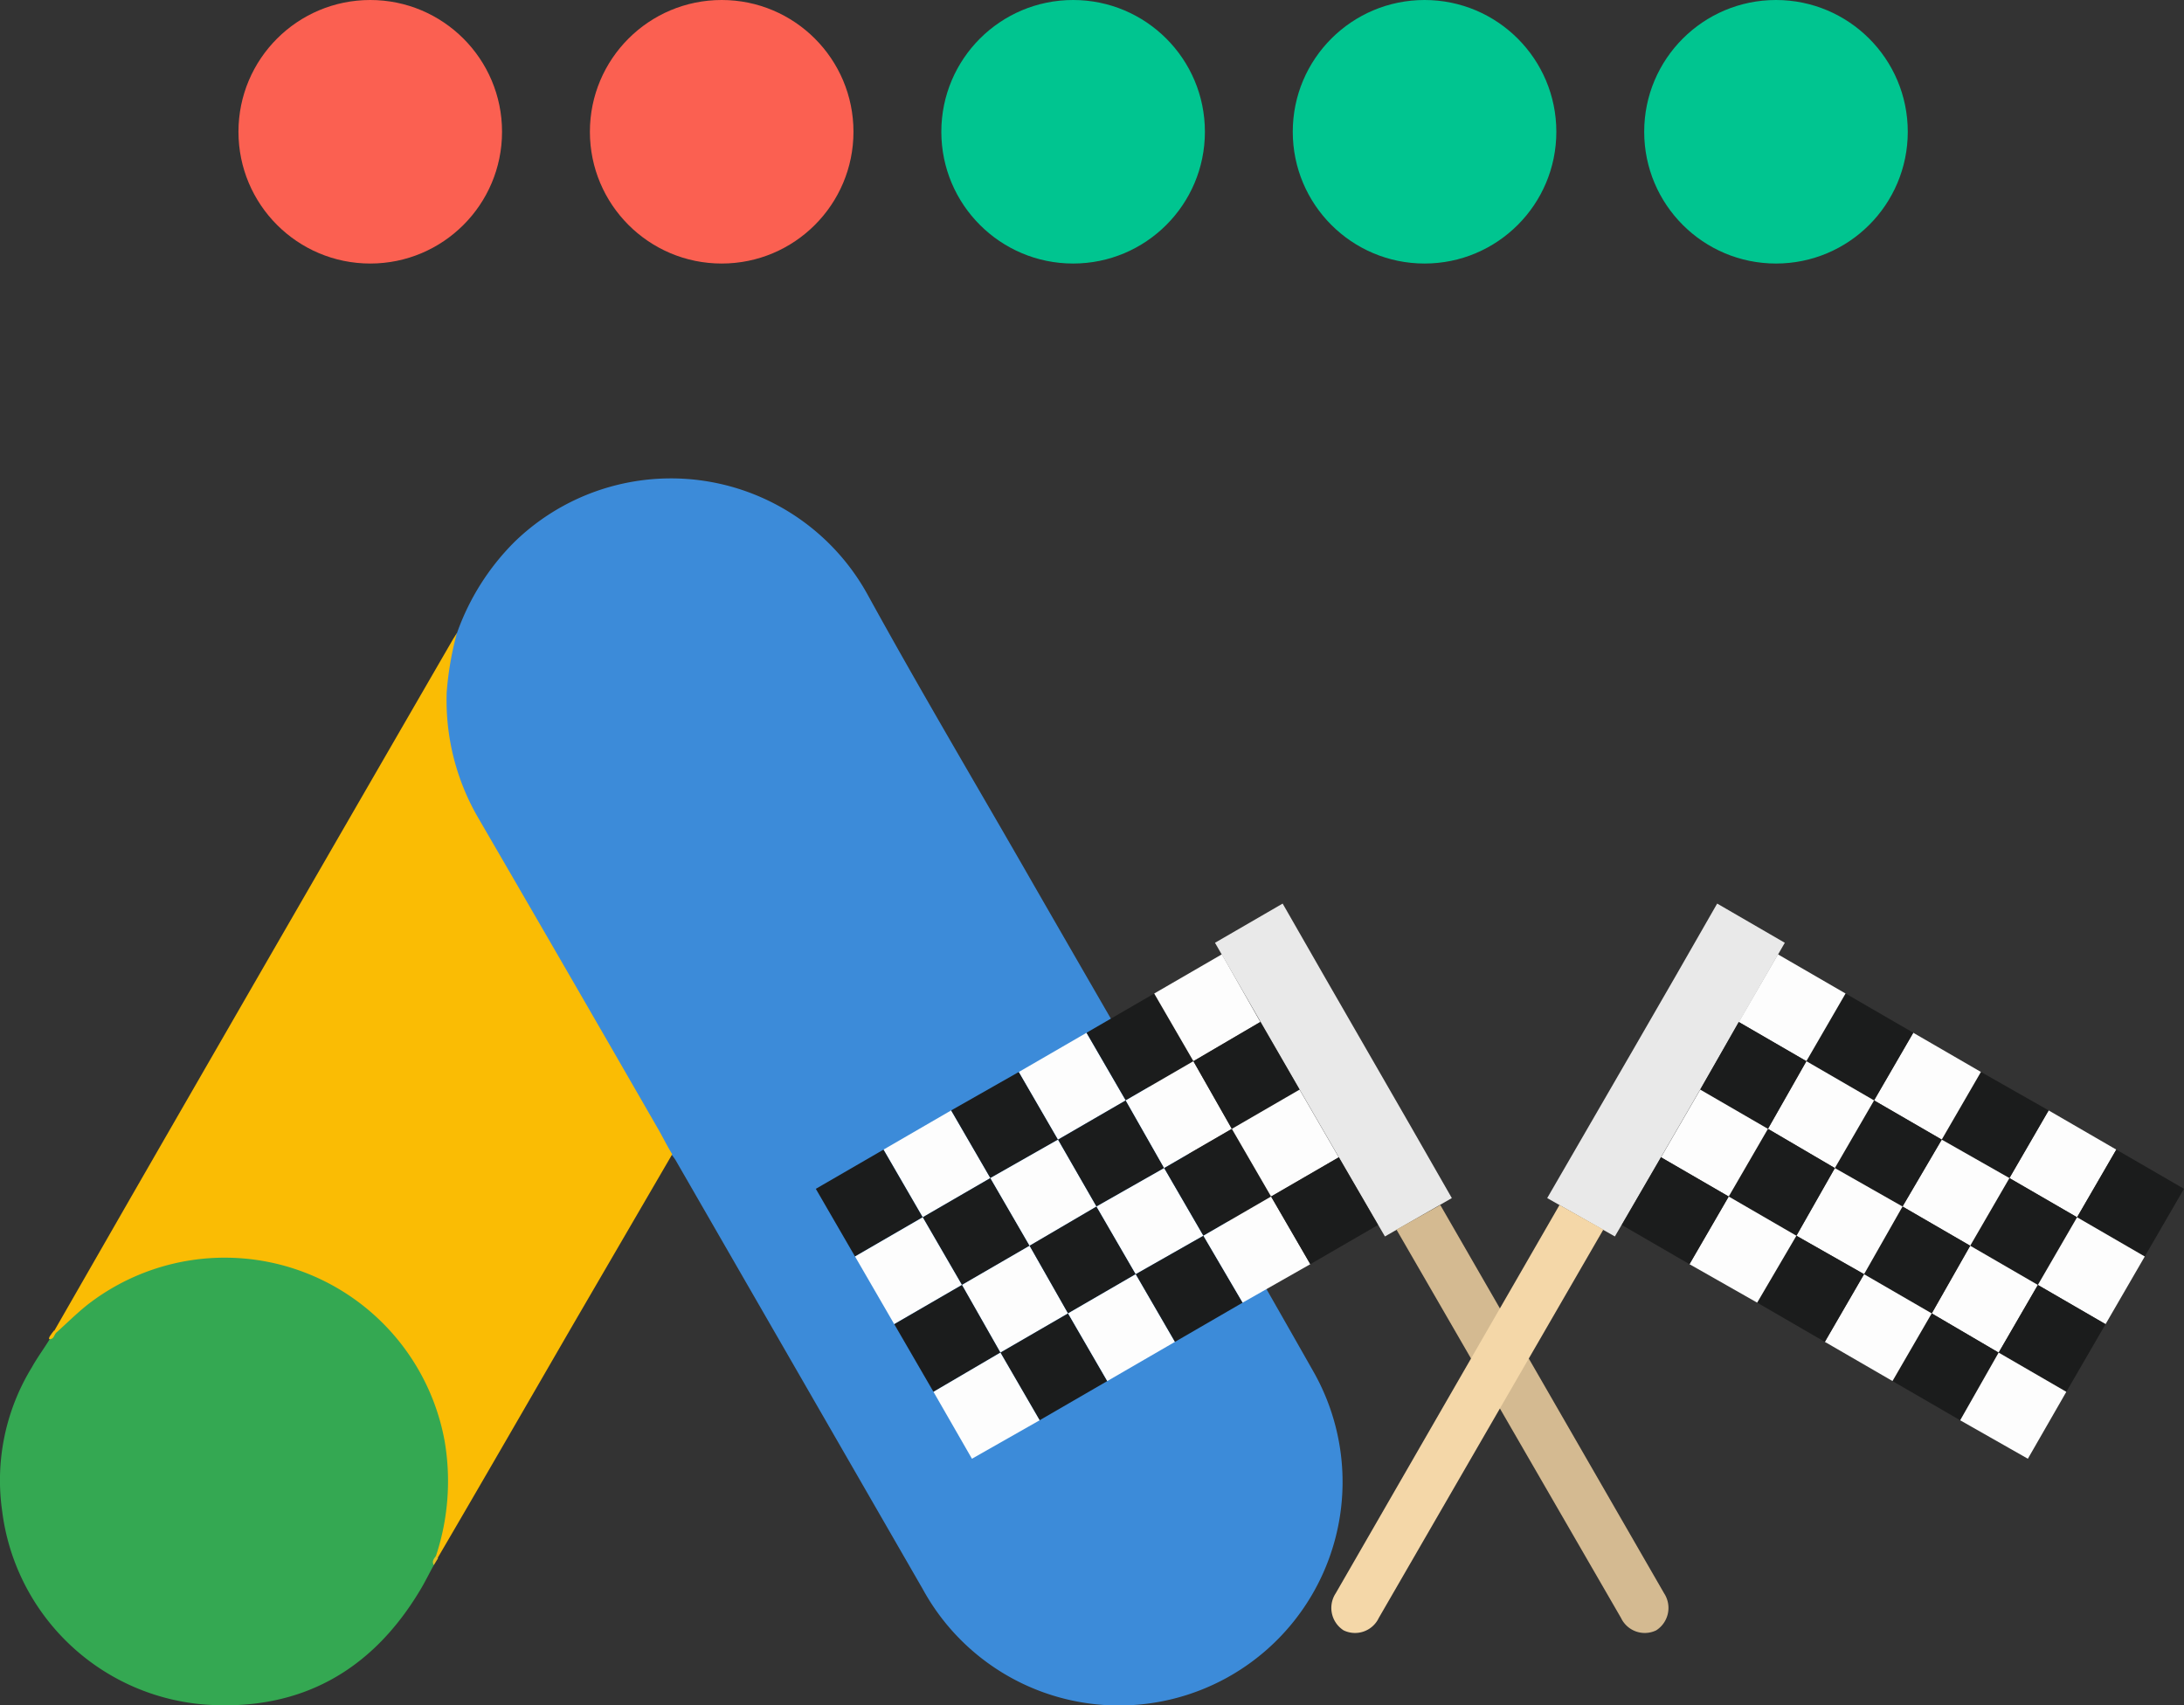 <svg xmlns="http://www.w3.org/2000/svg" xmlns:xlink="http://www.w3.org/1999/xlink" width="174.007" height="135.878" viewBox="0 0 174.007 135.878"><rect x="0" y="0" width="174.007" height="135.878" fill="#333333" stroke="none"/><defs><style>.a{fill:none;}.b{clip-path:url(#a);}.c{fill:#3c8bd9;}.d{fill:#fabc04;}.e{fill:#34a852;}.f{fill:#e1c025;}.g,.j{fill:#fdfdfd;}.h,.i{fill:#1b1c1c;}.i,.j,.k,.l,.m{fill-rule:evenodd;}.k{fill:#e9e9e9;}.l{fill:#d4ba91;}.m{fill:#f4d7a8;}.n{fill:#fb6051;}.o{fill:#00c590;}</style><clipPath id="a"><rect class="a" width="106.998" height="97.768"/></clipPath></defs><g transform="translate(-1343.001 -2986)"><g transform="translate(1396.5 3072.994)"><g class="b" transform="translate(-53.499 -48.884)"><path class="c" d="M83.008,12.342A19.349,19.349,0,0,1,87.576,5.1a17.883,17.883,0,0,1,28.139,4.18c4.309,7.843,8.877,15.513,13.316,23.27,7.412,12.885,14.91,25.769,22.236,38.7a17.814,17.814,0,1,1-31.156,17.28L100.547,54.572a3.921,3.921,0,0,0-.474-.689,7.01,7.01,0,0,1-1.422-2.112C95.763,46.686,92.79,41.644,89.9,36.6c-1.853-3.275-3.792-6.507-5.645-9.782a17.84,17.84,0,0,1-2.37-9.48,13.212,13.212,0,0,1,1.12-5" transform="translate(-46.595 -0.017)"/><path class="d" d="M42.1,28.6a24.778,24.778,0,0,0-.819,4.74,18.616,18.616,0,0,0,2.586,10.127q7.11,12.238,14.177,24.52c.431.733.776,1.465,1.207,2.155l-7.8,13.4c-3.62,6.248-7.24,12.54-10.9,18.788-.172,0-.215-.086-.259-.215a2.672,2.672,0,0,1,.172-.991,17.344,17.344,0,0,0-4.137-17.108A16.418,16.418,0,0,0,26.2,78.8,17.489,17.489,0,0,0,12.37,82.638c-.733.56-1.207,1.379-2.068,1.81a.3.3,0,0,1-.3-.215L16.162,73.5q12.8-22.236,25.64-44.428l.3-.474" transform="translate(-5.691 -16.276)"/><path class="e" d="M4.478,150.084c.819-.733,1.594-1.508,2.456-2.2A17.811,17.811,0,0,1,35.419,158.7a18.961,18.961,0,0,1-.689,9.179,4.525,4.525,0,0,1-.172.733c-.388.689-.733,1.422-1.163,2.112-3.835,6.335-9.48,9.48-16.892,9.006A17.668,17.668,0,0,1,.169,164.3a17.237,17.237,0,0,1,2.37-11.463c.431-.776.948-1.465,1.422-2.241s.129-.517.517-.517" transform="translate(0.003 -81.998)"/><path class="d" d="M9.636,157.772c-.172.172-.172.474-.474.517s.129-.474.3-.689l.172.172" transform="translate(-5.155 -89.686)"/><path class="f" d="M80.106,200.033c-.172-.3,0-.517.172-.733l.172.172-.345.56" transform="translate(-45.546 -113.417)"/></g></g><g transform="translate(852.791 2776.528)"><rect class="g" width="6.232" height="6.232" transform="translate(560.601 301.08) rotate(-30.093)"/><rect class="h" width="6.232" height="6.232" transform="matrix(0.865, -0.501, 0.501, 0.865, 555.209, 304.205)"/><path class="i" d="M565.993,297.955l5.392-3.064,3.125,5.392-5.392,3.064Z"/><rect class="g" width="6.232" height="6.232" transform="matrix(0.865, -0.501, 0.501, 0.865, 571.386, 294.892)"/><rect class="h" width="6.232" height="6.232" transform="translate(576.778 291.767) rotate(-30.096)"/><path class="j" d="M582.17,288.641l5.392-3.125,3.064,5.392-5.331,3.125Z"/><path class="k" d="M587.01,284.6l5.393-3.126c4.473,7.844,9.007,15.625,13.48,23.469L600.552,308c-4.534-7.782-9.069-15.625-13.542-23.406Z"/><rect class="h" width="6.232" height="6.232" transform="translate(563.726 306.473) rotate(-30.094)"/><rect class="g" width="6.232" height="6.232" transform="matrix(0.865, -0.501, 0.501, 0.865, 558.334, 309.598)"/><path class="j" d="M569.118,303.348l5.392-3.064,3.064,5.331-5.331,3.125Z"/><path class="i" d="M574.51,300.284l5.392-3.125,3.064,5.392-5.392,3.064Z"/><path class="j" d="M579.9,297.159l5.392-3.125,3.064,5.392-5.392,3.125Z"/><path class="i" d="M585.295,294.034l5.331-3.125,3.125,5.392-5.392,3.125Z"/><path class="j" d="M566.851,311.865l5.392-3.125,3.064,5.392-5.392,3.125Z"/><path class="i" d="M561.459,314.99l5.392-3.125,3.064,5.392-5.331,3.125Z"/><path class="i" d="M572.243,308.74l5.331-3.125,3.125,5.392-5.392,3.125Z"/><path class="j" d="M577.574,305.615l5.392-3.064,3.125,5.392-5.392,3.064Z"/><rect class="h" width="6.232" height="6.232" transform="translate(582.966 302.551) rotate(-30.097)"/><rect class="g" width="6.232" height="6.232" transform="translate(588.358 299.426) rotate(-30.094)"/><rect class="h" width="6.232" height="6.232" transform="matrix(0.865, -0.501, 0.501, 0.865, 569.915, 317.257)"/><path class="j" d="M564.584,320.382l5.331-3.125,3.125,5.392-5.392,3.064Z"/><rect class="g" width="6.232" height="6.232" transform="translate(575.307 314.132) rotate(-30.094)"/><path class="i" d="M580.7,311.007l5.392-3.064,3.125,5.331-5.392,3.125Z"/><path class="j" d="M586.091,307.943l5.392-3.125,3.125,5.392-5.392,3.064Z"/><rect class="h" width="6.232" height="6.232" transform="translate(591.483 304.818) rotate(-30.094)"/><path class="l" d="M622.182,339.377h0a2.123,2.123,0,0,0,.613-2.941l-17.831-30.944-3.493,1.961L619.363,338.4a2.093,2.093,0,0,0,2.819.98Z"/><rect class="g" width="6.232" height="6.232" transform="translate(650.307 303.348) rotate(-59.906)"/><rect class="h" width="6.232" height="6.232" transform="translate(655.699 306.472) rotate(-59.906)"/><path class="i" d="M653.432,297.955l-5.392-3.064-3.125,5.392,5.392,3.064Z"/><rect class="g" width="6.232" height="6.232" transform="matrix(0.501, -0.865, 0.865, 0.501, 639.523, 297.159)"/><rect class="h" width="6.232" height="6.232" transform="translate(634.13 294.034) rotate(-59.904)"/><rect class="g" width="6.232" height="6.232" transform="matrix(0.501, -0.865, 0.865, 0.501, 628.738, 290.909)"/><path class="k" d="M632.415,284.6l-5.392-3.126c-4.473,7.844-9.008,15.625-13.542,23.469L618.873,308c4.534-7.782,9.069-15.625,13.542-23.406Z"/><rect class="h" width="6.232" height="6.232" transform="matrix(0.501, -0.865, 0.865, 0.501, 647.182, 308.74)"/><rect class="g" width="6.232" height="6.232" transform="translate(652.574 311.865) rotate(-59.906)"/><path class="j" d="M650.307,303.348l-5.392-3.064-3.125,5.331,5.392,3.125Z"/><path class="i" d="M644.915,300.284l-5.392-3.125-3.125,5.392,5.392,3.064Z"/><path class="j" d="M639.523,297.159l-5.392-3.125-3.064,5.392,5.331,3.125Z"/><path class="i" d="M634.13,294.034l-5.392-3.125-3.064,5.392,5.392,3.125Z"/><path class="j" d="M652.574,311.865l-5.392-3.125-3.064,5.392,5.331,3.125Z"/><rect class="h" width="6.232" height="6.232" transform="translate(649.449 317.257) rotate(-59.906)"/><path class="i" d="M647.182,308.74l-5.392-3.125-3.064,5.392,5.392,3.125Z"/><rect class="g" width="6.202" height="6.202" transform="translate(633.334 307.943) rotate(-60.395)"/><path class="i" d="M636.4,302.551l-5.331-3.125-3.125,5.392,5.392,3.125Z"/><rect class="g" width="6.232" height="6.232" transform="translate(622.55 301.693) rotate(-59.906)"/><path class="i" d="M649.449,317.257l-5.331-3.125-3.125,5.392,5.392,3.125Z"/><path class="j" d="M654.841,320.382l-5.392-3.125-3.064,5.392,5.392,3.064Z"/><rect class="g" width="6.232" height="6.232" transform="matrix(0.501, -0.865, 0.865, 0.501, 635.601, 316.399)"/><path class="i" d="M638.726,311.007l-5.392-3.064-3.125,5.331L635.6,316.4Z"/><path class="j" d="M633.334,307.943l-5.392-3.125-3.125,5.392,5.392,3.064Z"/><rect class="h" width="6.232" height="6.232" transform="translate(619.425 307.085) rotate(-59.906)"/><path class="m" d="M597.243,339.377h0a2.123,2.123,0,0,1-.613-2.941l17.831-30.944,3.493,1.961L600.062,338.4a2.093,2.093,0,0,1-2.819.98Z"/></g><g transform="translate(50 333)"><circle class="n" cx="10.5" cy="10.5" r="10.5" transform="translate(1312 2653)"/><circle class="n" cx="10.5" cy="10.5" r="10.5" transform="translate(1340 2653)"/><circle class="o" cx="10.5" cy="10.5" r="10.5" transform="translate(1368 2653)"/><circle class="o" cx="10.5" cy="10.5" r="10.5" transform="translate(1396 2653)"/><circle class="o" cx="10.5" cy="10.5" r="10.5" transform="translate(1424 2653)"/></g></g></svg>
